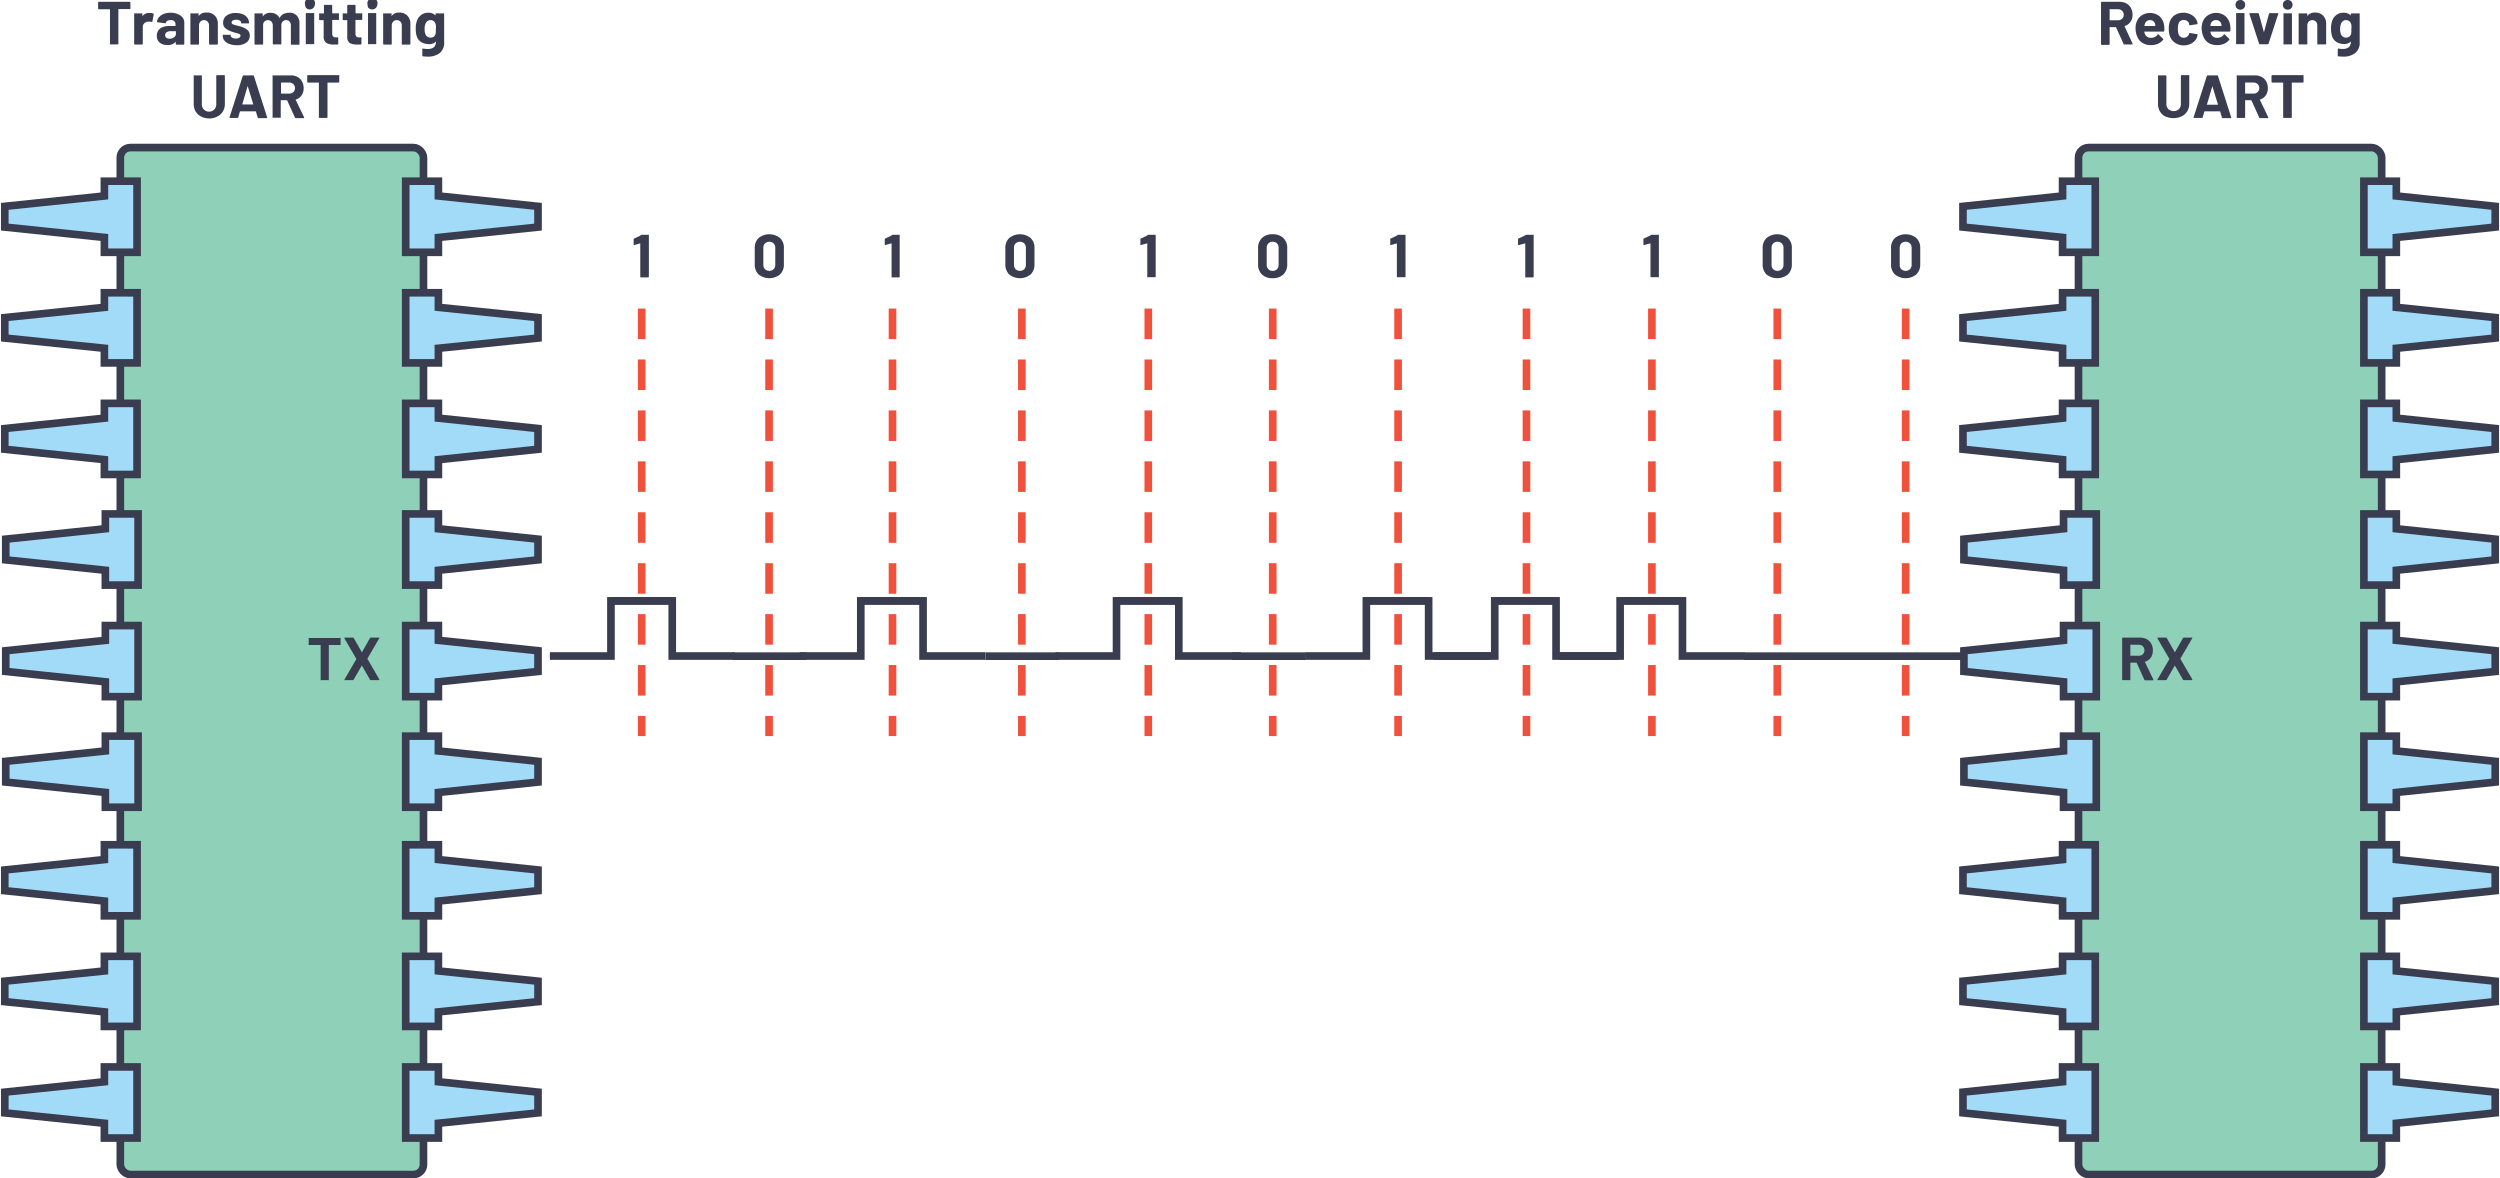 <?xml version="1.0" encoding="UTF-8"?>
<svg xmlns="http://www.w3.org/2000/svg" id="b1f4b0cb-bf1a-4e1c-a860-0fbeb67a552b" data-name="Layer 1" width="6.81in" height="3.21in" viewBox="0 0 490.54 231.4">
  <line x1="125.82" y1="60.59" x2="125.82" y2="144.54" fill="none" stroke="#f0513c" stroke-miterlimit="8" stroke-width="1.5" stroke-dasharray="6 4 0 0"></line>
  <rect x="23.44" y="28.98" width="59.53" height="201.66" rx="1.97" fill="#8fd0b8"></rect>
  <rect x="23.44" y="28.98" width="59.53" height="201.66" rx="1.97" fill="none" stroke="#393d4f" stroke-miterlimit="8" stroke-width="1.5"></rect>
  <polygon points="79.48 100.92 85.9 100.92 85.9 103.83 105.46 105.87 105.46 109.94 85.9 111.98 85.9 114.89 79.48 114.89 79.48 100.92" fill="#a1dbf7" fill-rule="evenodd"></polygon>
  <polygon points="79.48 100.92 85.9 100.92 85.9 103.83 105.46 105.87 105.46 109.94 85.9 111.98 85.9 114.89 79.48 114.89 79.48 100.92" fill="none" stroke="#393d4f" stroke-miterlimit="8" stroke-width="1.5"></polygon>
  <polygon points="79.48 122.84 85.9 122.84 85.9 125.74 105.46 127.78 105.46 131.85 85.9 133.89 85.9 136.8 79.48 136.8 79.48 122.84" fill="#a1dbf7" fill-rule="evenodd"></polygon>
  <polygon points="79.48 122.84 85.9 122.84 85.9 125.74 105.46 127.78 105.46 131.85 85.9 133.89 85.9 136.8 79.48 136.8 79.48 122.84" fill="none" stroke="#393d4f" stroke-miterlimit="8" stroke-width="1.5"></polygon>
  <polygon points="79.48 144.55 85.9 144.55 85.9 147.46 105.46 149.5 105.46 153.57 85.9 155.61 85.9 158.51 79.48 158.51 79.48 144.55" fill="#a1dbf7" fill-rule="evenodd"></polygon>
  <polygon points="79.48 144.55 85.9 144.55 85.9 147.46 105.46 149.5 105.46 153.57 85.9 155.61 85.9 158.51 79.48 158.51 79.48 144.55" fill="none" stroke="#393d4f" stroke-miterlimit="8" stroke-width="1.5"></polygon>
  <path d="M25.37,1.84a.14.14,0,0,1,.05.1V3.12a.14.14,0,0,1-.05.1.12.12,0,0,1-.1,0H23.12a.05.05,0,0,0-.06.06v6.74a.14.14,0,0,1-.14.14h-1.4a.15.15,0,0,1-.11,0,.18.18,0,0,1,0-.1V3.32a.05.05,0,0,0-.06-.06H19.22a.14.14,0,0,1-.14-.14V1.94a.14.14,0,0,1,.14-.14h6.05A.12.12,0,0,1,25.37,1.84Z" transform="translate(0 -1.44)" fill="#393d4f"></path>
  <path d="M29.92,4.12c.06,0,.08.09.07.18l-.25,1.36c0,.1-.07.13-.17.09a1.33,1.33,0,0,0-.42-.06l-.27,0a1.22,1.22,0,0,0-.73.32,1,1,0,0,0-.3.75v3.28a.14.14,0,0,1-.14.14H26.3a.14.14,0,0,1-.14-.14V4.18a.15.15,0,0,1,0-.11.18.18,0,0,1,.1,0h1.41a.18.18,0,0,1,.1,0,.15.15,0,0,1,0,.11v.45a0,0,0,0,0,0,0s0,0,0,0A1.53,1.53,0,0,1,29.23,4,1.18,1.18,0,0,1,29.92,4.12Z" transform="translate(0 -1.44)" fill="#393d4f"></path>
  <path d="M34.72,4.21a2.35,2.35,0,0,1,1,.73A1.73,1.73,0,0,1,36,6v4.07a.14.14,0,0,1-.14.14H34.46a.14.14,0,0,1-.14-.14v-.4a.08.08,0,0,0,0-.05s0,0,0,0a1.92,1.92,0,0,1-1.62.66,2.36,2.36,0,0,1-1.51-.46,1.59,1.59,0,0,1-.58-1.34,1.73,1.73,0,0,1,.65-1.44A2.93,2.93,0,0,1,33,6.55h1.22a.05.05,0,0,0,.06-.06V6.23a.8.8,0,0,0-.24-.62,1,1,0,0,0-.72-.22,1.29,1.29,0,0,0-.62.13.64.64,0,0,0-.32.37q0,.14-.15.12l-1.45-.19c-.1,0-.14-.05-.14-.11a1.64,1.64,0,0,1,.41-.91A2.37,2.37,0,0,1,32,4.16a3.58,3.58,0,0,1,1.3-.22A3.46,3.46,0,0,1,34.72,4.21ZM34,8.76a.85.85,0,0,0,.36-.71V7.62a.05.05,0,0,0-.06-.06H33.4a1.57,1.57,0,0,0-.85.2.67.67,0,0,0-.31.58.62.62,0,0,0,.23.51,1,1,0,0,0,.61.19A1.42,1.42,0,0,0,34,8.76Z" transform="translate(0 -1.44)" fill="#393d4f"></path>
  <path d="M42,4.52a2.15,2.15,0,0,1,.59,1.6v3.94a.14.14,0,0,1-.14.14H41a.14.14,0,0,1-.14-.14V6.47a1.12,1.12,0,0,0-.27-.78,1,1,0,0,0-1.43,0,1.12,1.12,0,0,0-.27.78v3.59a.14.14,0,0,1-.14.14H37.34a.14.14,0,0,1-.14-.14V4.18a.15.15,0,0,1,0-.11.18.18,0,0,1,.1,0h1.41a.18.18,0,0,1,.1,0,.15.15,0,0,1,0,.11V4.6s0,0,0,0,0,0,0,0a1.69,1.69,0,0,1,1.47-.69A2.07,2.07,0,0,1,42,4.52Z" transform="translate(0 -1.44)" fill="#393d4f"></path>
  <path d="M44.82,10.06a2.23,2.23,0,0,1-.93-.64,1.42,1.42,0,0,1-.33-.92V8.38a.15.15,0,0,1,0-.11.18.18,0,0,1,.1,0H45a.18.18,0,0,1,.1,0,.15.15,0,0,1,0,.11h0a.56.56,0,0,0,.29.45,1.42,1.42,0,0,0,.74.18,1.2,1.2,0,0,0,.66-.16.46.46,0,0,0,.25-.4.34.34,0,0,0-.21-.32,3.26,3.26,0,0,0-.71-.23,7.43,7.43,0,0,1-.89-.28A3.59,3.59,0,0,1,44.09,7a1.33,1.33,0,0,1-.46-1.1,1.68,1.68,0,0,1,.69-1.41A2.94,2.94,0,0,1,46.15,4a3.54,3.54,0,0,1,1.35.24,2.16,2.16,0,0,1,.89.69,1.73,1.73,0,0,1,.32,1,.15.15,0,0,1,0,.1.16.16,0,0,1-.11,0H47.28a.14.14,0,0,1-.1,0,.12.12,0,0,1,0-.1.53.53,0,0,0-.27-.44,1.28,1.28,0,0,0-.72-.18,1.39,1.39,0,0,0-.65.14.46.46,0,0,0-.25.4.38.38,0,0,0,.25.36,4.34,4.34,0,0,0,.82.25l.3.08.36.1a3.72,3.72,0,0,1,1.34.65,1.39,1.39,0,0,1,.5,1.15,1.63,1.63,0,0,1-.71,1.39,3.19,3.19,0,0,1-1.89.49A4,4,0,0,1,44.82,10.06Z" transform="translate(0 -1.44)" fill="#393d4f"></path>
  <path d="M58.09,4.5a2.23,2.23,0,0,1,.53,1.58v4a.14.14,0,0,1-.14.14H57.07a.14.14,0,0,1-.14-.14V6.46a1.18,1.18,0,0,0-.25-.78A.84.84,0,0,0,56,5.39a.86.86,0,0,0-.68.29,1,1,0,0,0-.26.76v3.62a.14.14,0,0,1-.05.1.12.12,0,0,1-.1,0H53.52a.14.14,0,0,1-.14-.14V6.46a1.12,1.12,0,0,0-.27-.78,1,1,0,0,0-1.32-.06.91.91,0,0,0-.31.63v3.81a.14.14,0,0,1-.14.14H49.93a.14.14,0,0,1-.14-.14V4.18a.15.15,0,0,1,0-.11.18.18,0,0,1,.1,0h1.41a.18.18,0,0,1,.1,0,.15.15,0,0,1,0,.11v.46a.06.06,0,0,0,0,.05,0,0,0,0,0,0,0,1.71,1.71,0,0,1,1.53-.73,2.09,2.09,0,0,1,1.05.25,1.71,1.71,0,0,1,.69.72s0,0,.08,0a1.73,1.73,0,0,1,.71-.73,2.13,2.13,0,0,1,1-.24A1.88,1.88,0,0,1,58.09,4.5Z" transform="translate(0 -1.44)" fill="#393d4f"></path>
  <path d="M60,3.07a.93.93,0,0,1-.27-.68,1,1,0,1,1,1.9,0A1,1,0,0,1,60,3.07Zm-.14,7.09a.13.13,0,0,1,0-.1V4.16A.14.14,0,0,1,60,4h1.4a.15.15,0,0,1,.11,0,.18.18,0,0,1,0,.1v5.9a.18.18,0,0,1,0,.1.15.15,0,0,1-.11,0H60A.13.13,0,0,1,59.9,10.16Z" transform="translate(0 -1.44)" fill="#393d4f"></path>
  <path d="M66.37,5.35a.21.21,0,0,1-.11,0H65.11a.05.05,0,0,0-.06.06V8a.94.94,0,0,0,.16.59.66.66,0,0,0,.53.19h.39a.15.15,0,0,1,.1,0,.16.16,0,0,1,0,.11v1.14a.15.15,0,0,1-.15.15l-.72,0a2.72,2.72,0,0,1-1.49-.33,1.45,1.45,0,0,1-.5-1.25V5.45a.05.05,0,0,0-.06-.06h-.68a.14.14,0,0,1-.15-.15V4.18a.21.21,0,0,1,0-.11.21.21,0,0,1,.11,0h.68A.05.05,0,0,0,63.42,4V2.54a.14.14,0,0,1,.14-.14h1.35a.14.14,0,0,1,.14.14V4a.05.05,0,0,0,.06.06h1.15a.21.21,0,0,1,.11,0,.21.21,0,0,1,0,.11V5.24A.21.21,0,0,1,66.37,5.35Z" transform="translate(0 -1.44)" fill="#393d4f"></path>
  <path d="M70.93,5.35a.21.21,0,0,1-.11,0H69.67a.05.05,0,0,0-.06.06V8a.94.94,0,0,0,.16.59.66.66,0,0,0,.53.19h.39a.15.15,0,0,1,.1,0,.16.16,0,0,1,0,.11v1.14a.15.15,0,0,1-.15.15l-.72,0a2.72,2.72,0,0,1-1.49-.33A1.45,1.45,0,0,1,68,8.66V5.45a.05.05,0,0,0-.06-.06h-.68a.14.14,0,0,1-.15-.15V4.18a.21.21,0,0,1,0-.11.21.21,0,0,1,.11,0h.68A.05.05,0,0,0,68,4V2.54a.14.14,0,0,1,.14-.14h1.35a.14.14,0,0,1,.14.14V4a.05.05,0,0,0,.06.06h1.15a.21.21,0,0,1,.11,0,.21.21,0,0,1,0,.11V5.24A.21.21,0,0,1,70.93,5.35Z" transform="translate(0 -1.44)" fill="#393d4f"></path>
  <path d="M72.22,3.07A.93.93,0,0,1,72,2.39a1,1,0,1,1,1.9,0,1,1,0,0,1-1.63.68Zm-.14,7.09a.13.13,0,0,1,0-.1V4.16A.14.14,0,0,1,72.18,4h1.4a.15.15,0,0,1,.11,0,.18.18,0,0,1,0,.1v5.9a.18.18,0,0,1,0,.1.15.15,0,0,1-.11,0h-1.4A.13.13,0,0,1,72.08,10.16Z" transform="translate(0 -1.44)" fill="#393d4f"></path>
  <path d="M79.81,4.52a2.19,2.19,0,0,1,.59,1.6v3.94a.14.14,0,0,1-.14.14H78.85a.14.14,0,0,1-.14-.14V6.47a1.12,1.12,0,0,0-.27-.78,1,1,0,0,0-1.43,0,1.12,1.12,0,0,0-.27.78v3.59a.14.14,0,0,1-.14.14H75.19a.14.14,0,0,1-.14-.14V4.18a.15.15,0,0,1,0-.11.18.18,0,0,1,.1,0H76.6a.18.18,0,0,1,.1,0,.15.15,0,0,1,0,.11V4.6s0,0,0,0,0,0,0,0a1.69,1.69,0,0,1,1.46-.69A2.1,2.1,0,0,1,79.81,4.52Z" transform="translate(0 -1.44)" fill="#393d4f"></path>
  <path d="M85.42,4.07a.18.18,0,0,1,.1,0h1.41a.18.18,0,0,1,.1,0,.15.15,0,0,1,0,.11V9.65a2.61,2.61,0,0,1-.9,2.24,3.84,3.84,0,0,1-2.34.67,8,8,0,0,1-.93-.06c-.08,0-.12-.06-.12-.15l0-1.24c0-.1.06-.15.17-.13a4.62,4.62,0,0,0,.79.07A1.87,1.87,0,0,0,85,10.72a1.34,1.34,0,0,0,.41-1.08.06.06,0,0,0,0-.05l0,0A1.73,1.73,0,0,1,84,10.1a2.86,2.86,0,0,1-1.44-.37,2.17,2.17,0,0,1-.93-1.22,4.75,4.75,0,0,1-.18-1.43,4.33,4.33,0,0,1,.22-1.52,2.42,2.42,0,0,1,.85-1.18,2.24,2.24,0,0,1,1.39-.44,1.8,1.8,0,0,1,1.42.55l0,0a.06.06,0,0,0,0,0V4.18A.15.15,0,0,1,85.42,4.07Zm0,3c0-.25,0-.44,0-.58a2.34,2.34,0,0,0-.09-.38,1,1,0,0,0-.36-.52.92.92,0,0,0-.62-.2.9.9,0,0,0-.61.2,1.12,1.12,0,0,0-.38.52,2.36,2.36,0,0,0-.16,1,2.25,2.25,0,0,0,.14,1,1,1,0,0,0,.38.52,1.06,1.06,0,0,0,.64.2,1,1,0,0,0,.64-.2,1,1,0,0,0,.34-.51A3.68,3.68,0,0,0,85.38,7.07Z" transform="translate(0 -1.44)" fill="#393d4f"></path>
  <path d="M39.34,24.34a2.65,2.65,0,0,1-1.1-1,2.87,2.87,0,0,1-.39-1.5V16.34a.14.14,0,0,1,0-.1.12.12,0,0,1,.1,0h1.4a.12.12,0,0,1,.1,0,.14.14,0,0,1,0,.1v5.49a1.42,1.42,0,1,0,2.83,0V16.34a.14.14,0,0,1,.14-.14h1.41a.14.14,0,0,1,.14.14v5.48a2.87,2.87,0,0,1-.39,1.5,2.62,2.62,0,0,1-1.09,1A3.53,3.53,0,0,1,41,24.7,3.48,3.48,0,0,1,39.34,24.34Z" transform="translate(0 -1.44)" fill="#393d4f"></path>
  <path d="M50.41,24.48l-.36-1.18a.07.07,0,0,0-.06,0H47a.07.07,0,0,0-.06,0l-.34,1.18a.16.16,0,0,1-.16.12H45a.12.12,0,0,1-.11,0s0-.07,0-.13l2.59-8.11a.14.14,0,0,1,.15-.12h1.89a.14.14,0,0,1,.15.12l2.6,8.11s0,0,0,.06,0,.11-.13.11H50.56A.14.14,0,0,1,50.41,24.48Zm-3-2.53h2.12s.06,0,0-.07l-1.08-3.57s0,0,0,0,0,0,0,0l-1.05,3.57S47.41,22,47.45,22Z" transform="translate(0 -1.44)" fill="#393d4f"></path>
  <path d="M57.71,24.49l-1.5-3.32a.08.08,0,0,0-.07-.05H55a.05.05,0,0,0-.06.06v3.28a.14.14,0,0,1,0,.1.12.12,0,0,1-.1,0h-1.4a.12.12,0,0,1-.1,0,.14.14,0,0,1,0-.1V16.34a.14.14,0,0,1,0-.1.12.12,0,0,1,.1,0h3.43a2.8,2.8,0,0,1,1.35.31,2.2,2.2,0,0,1,.9.89,2.73,2.73,0,0,1,.32,1.33,2.39,2.39,0,0,1-.41,1.4,2.14,2.14,0,0,1-1.14.82.07.07,0,0,0,0,.09l1.64,3.39a.41.41,0,0,1,0,.07c0,.07,0,.1-.13.1H57.88A.18.18,0,0,1,57.71,24.49ZM55,17.71v2.05a.05.05,0,0,0,.06.06H56.6a1.15,1.15,0,0,0,.82-.3,1.11,1.11,0,0,0,0-1.56,1.12,1.12,0,0,0-.82-.31H55A.05.05,0,0,0,55,17.71Z" transform="translate(0 -1.44)" fill="#393d4f"></path>
  <path d="M66.43,16.24a.13.13,0,0,1,0,.1v1.18a.14.14,0,0,1-.14.14H64.18a.05.05,0,0,0-.06.06v6.74a.14.14,0,0,1-.14.14H62.57a.14.14,0,0,1-.14-.14V17.72a.05.05,0,0,0-.06-.06H60.28a.14.14,0,0,1-.14-.14V16.34a.14.14,0,0,1,.14-.14h6A.13.13,0,0,1,66.43,16.24Z" transform="translate(0 -1.44)" fill="#393d4f"></path>
  <polygon points="26.93 100.92 20.5 100.92 20.5 103.83 0.94 105.87 0.94 109.94 20.5 111.98 20.5 114.89 26.93 114.89 26.93 100.92" fill="#a1dbf7" fill-rule="evenodd"></polygon>
  <polygon points="26.93 100.92 20.5 100.92 20.5 103.83 0.94 105.87 0.94 109.94 20.5 111.98 20.5 114.89 26.93 114.89 26.93 100.92" fill="none" stroke="#393d4f" stroke-miterlimit="8" stroke-width="1.5"></polygon>
  <polygon points="26.93 122.84 20.5 122.84 20.5 125.74 0.94 127.78 0.94 131.85 20.5 133.89 20.5 136.8 26.93 136.8 26.93 122.84" fill="#a1dbf7" fill-rule="evenodd"></polygon>
  <polygon points="26.93 122.84 20.5 122.84 20.5 125.74 0.94 127.78 0.94 131.85 20.5 133.89 20.5 136.8 26.93 136.8 26.93 122.84" fill="none" stroke="#393d4f" stroke-miterlimit="8" stroke-width="1.5"></polygon>
  <polygon points="26.93 144.55 20.5 144.55 20.5 147.46 0.94 149.5 0.94 153.57 20.5 155.61 20.5 158.51 26.93 158.51 26.93 144.55" fill="#a1dbf7" fill-rule="evenodd"></polygon>
  <polygon points="26.93 144.55 20.5 144.55 20.5 147.46 0.94 149.5 0.94 153.57 20.5 155.61 20.5 158.51 26.93 158.51 26.93 144.55" fill="none" stroke="#393d4f" stroke-miterlimit="8" stroke-width="1.5"></polygon>
  <polygon points="79.48 35.58 85.9 35.58 85.9 38.48 105.46 40.52 105.46 44.59 85.9 46.63 85.9 49.54 79.48 49.54 79.48 35.58" fill="#a1dbf7" fill-rule="evenodd"></polygon>
  <polygon points="79.48 35.58 85.9 35.58 85.9 38.48 105.46 40.52 105.46 44.59 85.9 46.63 85.9 49.54 79.48 49.54 79.48 35.58" fill="none" stroke="#393d4f" stroke-miterlimit="8" stroke-width="1.5"></polygon>
  <polygon points="79.48 57.49 85.9 57.49 85.9 60.35 105.46 62.36 105.46 66.38 85.9 68.39 85.9 71.26 79.48 71.26 79.48 57.49" fill="#a1dbf7" fill-rule="evenodd"></polygon>
  <polygon points="79.48 57.49 85.9 57.49 85.9 60.35 105.46 62.36 105.46 66.38 85.9 68.39 85.9 71.26 79.48 71.26 79.48 57.49" fill="none" stroke="#393d4f" stroke-miterlimit="8" stroke-width="1.5"></polygon>
  <polygon points="79.48 79.21 85.9 79.21 85.9 82.11 105.46 84.15 105.46 88.22 85.9 90.26 85.9 93.17 79.48 93.17 79.48 79.21" fill="#a1dbf7" fill-rule="evenodd"></polygon>
  <polygon points="79.48 79.21 85.9 79.21 85.9 82.11 105.46 84.15 105.46 88.22 85.9 90.26 85.9 93.17 79.48 93.17 79.48 79.21" fill="none" stroke="#393d4f" stroke-miterlimit="8" stroke-width="1.5"></polygon>
  <polygon points="79.48 165.88 85.9 165.88 85.9 168.79 105.46 170.83 105.46 174.9 85.9 176.94 85.9 179.84 79.48 179.84 79.48 165.88" fill="#a1dbf7" fill-rule="evenodd"></polygon>
  <polygon points="79.48 165.88 85.9 165.88 85.9 168.79 105.46 170.83 105.46 174.9 85.9 176.94 85.9 179.84 79.48 179.84 79.48 165.88" fill="none" stroke="#393d4f" stroke-miterlimit="8" stroke-width="1.5"></polygon>
  <polygon points="79.48 187.79 85.9 187.79 85.9 190.66 105.46 192.67 105.46 196.69 85.9 198.7 85.9 201.56 79.48 201.56 79.48 187.79" fill="#a1dbf7" fill-rule="evenodd"></polygon>
  <polygon points="79.48 187.79 85.9 187.79 85.9 190.66 105.46 192.67 105.46 196.69 85.9 198.7 85.9 201.56 79.48 201.56 79.48 187.79" fill="none" stroke="#393d4f" stroke-miterlimit="8" stroke-width="1.5"></polygon>
  <polygon points="79.48 209.51 85.9 209.51 85.9 212.42 105.46 214.46 105.46 218.53 85.9 220.57 85.9 223.47 79.48 223.47 79.48 209.51" fill="#a1dbf7" fill-rule="evenodd"></polygon>
  <polygon points="79.48 209.51 85.9 209.51 85.9 212.42 105.46 214.46 105.46 218.53 85.9 220.57 85.9 223.47 79.48 223.47 79.48 209.51" fill="none" stroke="#393d4f" stroke-miterlimit="8" stroke-width="1.5"></polygon>
  <polygon points="26.73 35.58 20.31 35.58 20.31 38.48 0.75 40.52 0.75 44.59 20.31 46.63 20.31 49.54 26.73 49.54 26.73 35.58" fill="#a1dbf7" fill-rule="evenodd"></polygon>
  <polygon points="26.73 35.58 20.31 35.58 20.31 38.48 0.75 40.52 0.75 44.59 20.31 46.63 20.31 49.54 26.73 49.54 26.73 35.58" fill="none" stroke="#393d4f" stroke-miterlimit="8" stroke-width="1.5"></polygon>
  <polygon points="26.73 57.49 20.31 57.49 20.31 60.35 0.75 62.36 0.75 66.38 20.31 68.39 20.31 71.26 26.73 71.26 26.73 57.49" fill="#a1dbf7" fill-rule="evenodd"></polygon>
  <polygon points="26.73 57.49 20.31 57.49 20.31 60.35 0.75 62.36 0.75 66.38 20.31 68.39 20.31 71.26 26.73 71.26 26.73 57.49" fill="none" stroke="#393d4f" stroke-miterlimit="8" stroke-width="1.5"></polygon>
  <polygon points="26.73 79.21 20.31 79.21 20.31 82.11 0.75 84.15 0.75 88.22 20.31 90.26 20.31 93.17 26.73 93.17 26.73 79.21" fill="#a1dbf7" fill-rule="evenodd"></polygon>
  <polygon points="26.73 79.21 20.31 79.21 20.31 82.11 0.75 84.15 0.75 88.22 20.31 90.26 20.31 93.17 26.73 93.17 26.73 79.21" fill="none" stroke="#393d4f" stroke-miterlimit="8" stroke-width="1.5"></polygon>
  <polygon points="26.73 165.88 20.31 165.88 20.31 168.79 0.75 170.83 0.75 174.9 20.31 176.94 20.31 179.84 26.73 179.84 26.73 165.88" fill="#a1dbf7" fill-rule="evenodd"></polygon>
  <polygon points="26.73 165.88 20.31 165.88 20.31 168.79 0.75 170.83 0.75 174.9 20.31 176.94 20.31 179.84 26.73 179.84 26.73 165.88" fill="none" stroke="#393d4f" stroke-miterlimit="8" stroke-width="1.5"></polygon>
  <polygon points="26.73 187.79 20.31 187.79 20.31 190.66 0.75 192.67 0.75 196.69 20.31 198.7 20.31 201.56 26.73 201.56 26.73 187.79" fill="#a1dbf7" fill-rule="evenodd"></polygon>
  <polygon points="26.73 187.79 20.31 187.79 20.31 190.66 0.75 192.67 0.75 196.69 20.31 198.7 20.31 201.56 26.73 201.56 26.73 187.79" fill="none" stroke="#393d4f" stroke-miterlimit="8" stroke-width="1.5"></polygon>
  <polygon points="26.73 209.51 20.31 209.51 20.31 212.42 0.75 214.46 0.75 218.53 20.31 220.57 20.31 223.47 26.73 223.47 26.73 209.51" fill="#a1dbf7" fill-rule="evenodd"></polygon>
  <polygon points="26.73 209.51 20.31 209.51 20.31 212.42 0.75 214.46 0.75 218.53 20.31 220.57 20.31 223.47 26.73 223.47 26.73 209.51" fill="none" stroke="#393d4f" stroke-miterlimit="8" stroke-width="1.5"></polygon>
  <path d="M66.69,126.68a.18.18,0,0,1,0,.1V128a.18.18,0,0,1,0,.1.15.15,0,0,1-.11,0H64.44a.05.05,0,0,0-.06.06v6.73a.16.16,0,0,1,0,.11.15.15,0,0,1-.1,0h-1.4a.15.15,0,0,1-.1,0,.16.16,0,0,1,0-.11v-6.73a.05.05,0,0,0-.06-.06H60.54a.15.15,0,0,1-.11,0,.18.18,0,0,1,0-.1v-1.18a.18.18,0,0,1,0-.1.15.15,0,0,1,.11,0h6A.15.15,0,0,1,66.69,126.68Z" transform="translate(0 -1.44)" fill="#393d4f"></path>
  <path d="M67.45,135s0-.07,0-.12l2.33-4a.08.08,0,0,0,0-.07l-2.33-4,0-.08c0-.06,0-.09.13-.09h1.52a.2.2,0,0,1,.18.09l1.56,2.75c0,.05,0,.05.07,0l1.56-2.75a.2.2,0,0,1,.18-.09h1.52a.13.13,0,0,1,.12,0s0,.07,0,.12l-2.32,4a.08.08,0,0,0,0,.07l2.32,4,0,.07c0,.07-.05.1-.13.1H72.64a.19.19,0,0,1-.18-.1l-1.56-2.73c0-.05,0-.05-.07,0l-1.57,2.73a.19.19,0,0,1-.18.1H67.57A.14.14,0,0,1,67.45,135Z" transform="translate(0 -1.44)" fill="#393d4f"></path>
  <rect x="407.96" y="28.98" width="59.53" height="201.66" rx="1.97" fill="#8fd0b8"></rect>
  <rect x="407.96" y="28.98" width="59.53" height="201.66" rx="1.97" fill="none" stroke="#393d4f" stroke-miterlimit="8" stroke-width="1.5"></rect>
  <polygon points="464 100.92 470.37 100.92 470.37 103.83 489.79 105.87 489.79 109.94 470.37 111.98 470.37 114.89 464 114.89 464 100.92" fill="#a1dbf7" fill-rule="evenodd"></polygon>
  <polygon points="464 100.92 470.37 100.92 470.37 103.83 489.79 105.87 489.79 109.94 470.37 111.98 470.37 114.89 464 114.89 464 100.92" fill="none" stroke="#393d4f" stroke-miterlimit="8" stroke-width="1.5"></polygon>
  <polygon points="464 122.84 470.37 122.84 470.37 125.74 489.79 127.78 489.79 131.85 470.37 133.89 470.37 136.8 464 136.8 464 122.84" fill="#a1dbf7" fill-rule="evenodd"></polygon>
  <polygon points="464 122.84 470.37 122.84 470.37 125.74 489.79 127.78 489.79 131.85 470.37 133.89 470.37 136.8 464 136.8 464 122.84" fill="none" stroke="#393d4f" stroke-miterlimit="8" stroke-width="1.5"></polygon>
  <polygon points="464 144.55 470.37 144.55 470.37 147.46 489.79 149.5 489.79 153.57 470.37 155.61 470.37 158.51 464 158.51 464 144.55" fill="#a1dbf7" fill-rule="evenodd"></polygon>
  <polygon points="464 144.55 470.37 144.55 470.37 147.46 489.79 149.5 489.79 153.57 470.37 155.61 470.37 158.51 464 158.51 464 144.55" fill="none" stroke="#393d4f" stroke-miterlimit="8" stroke-width="1.5"></polygon>
  <path d="M416.82,10.09l-1.5-3.32a.09.09,0,0,0-.08,0h-1.11a.05.05,0,0,0-.06.06v3.28a.14.14,0,0,1-.14.14h-1.41a.14.14,0,0,1-.14-.14V1.94a.14.14,0,0,1,.14-.14H416a2.77,2.77,0,0,1,1.35.31,2.2,2.2,0,0,1,.9.89,2.73,2.73,0,0,1,.32,1.33,2.32,2.32,0,0,1-.41,1.4,2.14,2.14,0,0,1-1.14.82.06.06,0,0,0,0,.09L418.57,10l0,.07c0,.07,0,.1-.13.1H417A.18.18,0,0,1,416.82,10.09Zm-2.75-6.78V5.36a.05.05,0,0,0,.06.06h1.57a1.13,1.13,0,0,0,.82-.3,1,1,0,0,0,.32-.78,1,1,0,0,0-.32-.78,1.1,1.1,0,0,0-.82-.31h-1.57A.05.05,0,0,0,414.07,3.31Z" transform="translate(0 -1.44)" fill="#393d4f"></path>
  <path d="M424.8,7.5a.14.14,0,0,1-.16.14h-3.71c-.05,0-.06,0-.05.06a2.18,2.18,0,0,0,.14.48,1.25,1.25,0,0,0,1.27.68,1.46,1.46,0,0,0,1.21-.63.13.13,0,0,1,.11-.07.15.15,0,0,1,.08.05l.87.85a.17.17,0,0,1,.06.11.28.28,0,0,1-.05.09,2.71,2.71,0,0,1-1,.77,3.42,3.42,0,0,1-1.37.27,3.15,3.15,0,0,1-1.75-.47,2.63,2.63,0,0,1-1-1.31A4.06,4.06,0,0,1,419.16,7a3.51,3.51,0,0,1,.18-1.17,2.6,2.6,0,0,1,1-1.35,3,3,0,0,1,3.57.19,3.08,3.08,0,0,1,.88,1.86A5.44,5.44,0,0,1,424.8,7.5ZM421,6.1a2.38,2.38,0,0,0-.09.38.05.05,0,0,0,.06.06H423c.05,0,.06,0,.05-.06L423,6.14A1,1,0,0,0,422,5.39,1,1,0,0,0,421,6.1Z" transform="translate(0 -1.44)" fill="#393d4f"></path>
  <path d="M426.89,9.82a2.61,2.61,0,0,1-1-1.32,4.35,4.35,0,0,1-.2-1.42,4.12,4.12,0,0,1,.2-1.39,2.47,2.47,0,0,1,1-1.29,2.94,2.94,0,0,1,1.66-.46,3,3,0,0,1,1.69.48,2.32,2.32,0,0,1,1,1.21,1.56,1.56,0,0,1,.09.43v0a.13.13,0,0,1-.12.14l-1.38.2h0a.16.16,0,0,1-.15-.12l0-.19a1,1,0,0,0-.37-.52,1.22,1.22,0,0,0-.69-.2,1.08,1.08,0,0,0-.65.19,1,1,0,0,0-.37.53,2.9,2.9,0,0,0-.13,1,3.25,3.25,0,0,0,.12,1,1.06,1.06,0,0,0,.38.56,1,1,0,0,0,.65.2,1.14,1.14,0,0,0,.66-.19,1.16,1.16,0,0,0,.39-.55s0,0,0-.07,0,0,0,0,.06-.13.17-.12l1.38.22a.12.12,0,0,1,.12.13,2.56,2.56,0,0,1-.07.36,2.24,2.24,0,0,1-1,1.26,3.13,3.13,0,0,1-1.68.46A2.87,2.87,0,0,1,426.89,9.82Z" transform="translate(0 -1.44)" fill="#393d4f"></path>
  <path d="M437.78,7.5a.14.14,0,0,1-.16.14h-3.7c-.05,0-.07,0-.05.06a2.14,2.14,0,0,0,.13.48,1.26,1.26,0,0,0,1.27.68,1.46,1.46,0,0,0,1.22-.63c0-.05.06-.07.1-.07a.14.14,0,0,1,.09.05l.86.85a.17.17,0,0,1,.06.11.28.28,0,0,1-.05.09,2.56,2.56,0,0,1-1,.77,3.38,3.38,0,0,1-1.37.27,3.14,3.14,0,0,1-1.74-.47,2.59,2.59,0,0,1-1-1.31A4.26,4.26,0,0,1,432.14,7a3.51,3.51,0,0,1,.18-1.17,2.61,2.61,0,0,1,1-1.35,2.94,2.94,0,0,1,3.56.19,3,3,0,0,1,.88,1.86A4.71,4.71,0,0,1,437.78,7.5Zm-3.84-1.4a2.49,2.49,0,0,0-.08.38.05.05,0,0,0,.06.06H436c.05,0,.07,0,.05-.06L436,6.14a1,1,0,0,0-.38-.55,1,1,0,0,0-.66-.2A1,1,0,0,0,433.94,6.1Z" transform="translate(0 -1.44)" fill="#393d4f"></path>
  <path d="M439.06,3.07a.93.93,0,0,1-.27-.68,1,1,0,0,1,.26-.69,1,1,0,0,1,.69-.26.94.94,0,0,1,.68.26.93.93,0,0,1,.27.69.94.94,0,0,1-.28.68.89.89,0,0,1-.67.27A.91.91,0,0,1,439.06,3.07Zm-.15,7.09a.18.18,0,0,1,0-.1V4.16a.18.18,0,0,1,0-.1A.15.15,0,0,1,439,4h1.4a.13.13,0,0,1,.1,0,.14.14,0,0,1,.05.1v5.9a.14.14,0,0,1-.05.1.13.13,0,0,1-.1,0H439A.15.15,0,0,1,438.91,10.16Z" transform="translate(0 -1.44)" fill="#393d4f"></path>
  <path d="M443.44,10.08l-1.92-5.89s0,0,0-.06.05-.11.13-.11h1.55a.16.16,0,0,1,.17.12l1,3.64s0,0,0,0,0,0,0,0l1-3.64a.16.16,0,0,1,.17-.12l1.55,0a.12.12,0,0,1,.1,0s0,.07,0,.12l-1.91,5.87a.16.16,0,0,1-.16.12H443.6A.16.16,0,0,1,443.44,10.08Z" transform="translate(0 -1.44)" fill="#393d4f"></path>
  <path d="M448.36,3.07a.93.93,0,0,1-.27-.68,1,1,0,0,1,.26-.69,1,1,0,0,1,.69-.26.94.94,0,0,1,.68.26.93.93,0,0,1,.27.69.94.94,0,0,1-.28.68.89.89,0,0,1-.67.27A.91.91,0,0,1,448.36,3.07Zm-.15,7.09a.18.18,0,0,1,0-.1V4.16a.18.18,0,0,1,0-.1.15.15,0,0,1,.11,0h1.4a.13.13,0,0,1,.1,0,.14.14,0,0,1,.05.1v5.9a.14.14,0,0,1-.05.1.13.13,0,0,1-.1,0h-1.4A.15.15,0,0,1,448.21,10.16Z" transform="translate(0 -1.44)" fill="#393d4f"></path>
  <path d="M456,4.52a2.19,2.19,0,0,1,.59,1.6v3.94a.14.14,0,0,1-.05.1.12.12,0,0,1-.1,0H455a.12.12,0,0,1-.1,0,.14.14,0,0,1-.05-.1V6.47a1.12,1.12,0,0,0-.27-.78,1,1,0,0,0-1.42,0,1.12,1.12,0,0,0-.27.78v3.59a.14.14,0,0,1-.05.1.12.12,0,0,1-.1,0h-1.4a.12.12,0,0,1-.1,0,.14.14,0,0,1-.05-.1V4.18a.16.16,0,0,1,.05-.11.15.15,0,0,1,.1,0h1.4a.15.15,0,0,1,.1,0,.16.16,0,0,1,.05.11V4.6s0,0,0,0,0,0,0,0a1.66,1.66,0,0,1,1.46-.69A2.1,2.1,0,0,1,456,4.52Z" transform="translate(0 -1.44)" fill="#393d4f"></path>
  <path d="M461.56,4.07a.18.18,0,0,1,.1,0h1.41a.21.21,0,0,1,.1,0,.15.15,0,0,1,0,.11V9.65a2.59,2.59,0,0,1-.91,2.24,3.79,3.79,0,0,1-2.33.67,8.32,8.32,0,0,1-.94-.06c-.08,0-.12-.06-.12-.15l0-1.24c0-.1.06-.15.17-.13a4.62,4.62,0,0,0,.79.07,1.84,1.84,0,0,0,1.18-.33,1.32,1.32,0,0,0,.42-1.08,0,0,0,0,0,0-.05l0,0a1.74,1.74,0,0,1-1.34.49,2.82,2.82,0,0,1-1.43-.37,2.09,2.09,0,0,1-.93-1.22,4.75,4.75,0,0,1-.18-1.43,4.33,4.33,0,0,1,.22-1.52,2.36,2.36,0,0,1,.85-1.18A2.24,2.24,0,0,1,460,3.94a1.81,1.81,0,0,1,1.42.55l0,0a0,0,0,0,0,0,0V4.18A.15.15,0,0,1,461.56,4.07Zm0,3a4.3,4.3,0,0,0,0-.58,1.61,1.61,0,0,0-.08-.38,1,1,0,0,0-.36-.52,1,1,0,0,0-.63-.2.92.92,0,0,0-.61.2,1.1,1.1,0,0,0-.37.52,2.34,2.34,0,0,0-.17,1,2.21,2.21,0,0,0,.15,1,1,1,0,0,0,.37.52,1.09,1.09,0,0,0,.65.2,1,1,0,0,0,.63-.2,1,1,0,0,0,.35-.51A3.68,3.68,0,0,0,461.52,7.07Z" transform="translate(0 -1.44)" fill="#393d4f"></path>
  <path d="M425.05,24.34a2.68,2.68,0,0,1-1.09-1,2.87,2.87,0,0,1-.39-1.5V16.34a.18.18,0,0,1,0-.1.15.15,0,0,1,.11,0h1.4a.14.14,0,0,1,.14.14v5.49a1.38,1.38,0,0,0,.39,1,1.56,1.56,0,0,0,2.06,0,1.38,1.38,0,0,0,.39-1V16.34a.14.14,0,0,1,.14-.14h1.4a.15.15,0,0,1,.11,0,.18.18,0,0,1,0,.1v5.48a2.87,2.87,0,0,1-.39,1.5,2.68,2.68,0,0,1-1.09,1,3.87,3.87,0,0,1-3.26,0Z" transform="translate(0 -1.44)" fill="#393d4f"></path>
  <path d="M436.12,24.48l-.36-1.18a.05.05,0,0,0-.06,0h-2.95a.07.07,0,0,0-.06,0l-.35,1.18a.14.14,0,0,1-.15.12h-1.53a.12.12,0,0,1-.1,0s0-.07,0-.13l2.6-8.11a.14.14,0,0,1,.15-.12h1.89a.14.14,0,0,1,.15.12l2.59,8.11a.14.14,0,0,1,0,.06c0,.07-.05.11-.14.11h-1.52A.16.16,0,0,1,436.12,24.48ZM433.17,22h2.11c.05,0,.07,0,.05-.07l-1.08-3.57s0,0,0,0,0,0,0,0l-1.06,3.57S433.13,22,433.17,22Z" transform="translate(0 -1.44)" fill="#393d4f"></path>
  <path d="M443.43,24.49l-1.5-3.32a.08.08,0,0,0-.07-.05h-1.12a.05.05,0,0,0-.06.06v3.28a.14.14,0,0,1-.14.14h-1.4a.15.15,0,0,1-.11,0,.18.18,0,0,1,0-.1V16.34a.18.18,0,0,1,0-.1.15.15,0,0,1,.11,0h3.43a2.8,2.8,0,0,1,1.35.31,2.2,2.2,0,0,1,.9.89,2.73,2.73,0,0,1,.32,1.33,2.39,2.39,0,0,1-.41,1.4,2.14,2.14,0,0,1-1.14.82.07.07,0,0,0,0,.09l1.63,3.39a.17.17,0,0,1,0,.07c0,.07,0,.1-.13.1H443.6A.18.18,0,0,1,443.43,24.49Zm-2.75-6.78v2.05a.05.05,0,0,0,.06.06h1.58a1.15,1.15,0,0,0,.82-.3,1.11,1.11,0,0,0,0-1.56,1.12,1.12,0,0,0-.82-.31h-1.58A.05.05,0,0,0,440.68,17.71Z" transform="translate(0 -1.44)" fill="#393d4f"></path>
  <path d="M452.15,16.24a.13.13,0,0,1,0,.1v1.18a.14.14,0,0,1-.14.14H449.9a.05.05,0,0,0-.06.06v6.74a.14.14,0,0,1-.14.14h-1.41a.14.14,0,0,1-.14-.14V17.72a.05.05,0,0,0-.06-.06H446a.14.14,0,0,1-.14-.14V16.34a.14.14,0,0,1,.14-.14h6.05A.13.13,0,0,1,452.15,16.24Z" transform="translate(0 -1.44)" fill="#393d4f"></path>
  <polygon points="411.45 100.92 405.02 100.92 405.02 103.83 385.46 105.87 385.46 109.94 405.02 111.98 405.02 114.89 411.45 114.89 411.45 100.92" fill="#a1dbf7" fill-rule="evenodd"></polygon>
  <polygon points="411.45 100.92 405.02 100.92 405.02 103.83 385.46 105.87 385.46 109.94 405.02 111.98 405.02 114.89 411.45 114.89 411.45 100.92" fill="none" stroke="#393d4f" stroke-miterlimit="8" stroke-width="1.5"></polygon>
  <polygon points="411.45 122.84 405.02 122.84 405.02 125.74 385.46 127.78 385.46 131.85 405.02 133.89 405.02 136.8 411.45 136.8 411.45 122.84" fill="#a1dbf7" fill-rule="evenodd"></polygon>
  <polygon points="411.45 122.84 405.02 122.84 405.02 125.74 385.46 127.78 385.46 131.85 405.02 133.89 405.02 136.8 411.45 136.8 411.45 122.84" fill="none" stroke="#393d4f" stroke-miterlimit="8" stroke-width="1.5"></polygon>
  <polygon points="411.45 144.55 405.02 144.55 405.02 147.46 385.46 149.5 385.46 153.57 405.02 155.61 405.02 158.51 411.45 158.51 411.45 144.55" fill="#a1dbf7" fill-rule="evenodd"></polygon>
  <polygon points="411.45 144.55 405.02 144.55 405.02 147.46 385.46 149.5 385.46 153.57 405.02 155.61 405.02 158.51 411.45 158.51 411.45 144.55" fill="none" stroke="#393d4f" stroke-miterlimit="8" stroke-width="1.5"></polygon>
  <polygon points="464 35.58 470.37 35.58 470.37 38.48 489.79 40.52 489.79 44.59 470.37 46.63 470.37 49.54 464 49.54 464 35.58" fill="#a1dbf7" fill-rule="evenodd"></polygon>
  <polygon points="464 35.58 470.37 35.58 470.37 38.48 489.79 40.52 489.79 44.59 470.37 46.63 470.37 49.54 464 49.54 464 35.58" fill="none" stroke="#393d4f" stroke-miterlimit="8" stroke-width="1.5"></polygon>
  <polygon points="464 57.49 470.37 57.49 470.37 60.35 489.79 62.36 489.79 66.38 470.37 68.39 470.37 71.26 464 71.26 464 57.49" fill="#a1dbf7" fill-rule="evenodd"></polygon>
  <polygon points="464 57.49 470.37 57.49 470.37 60.35 489.79 62.36 489.79 66.38 470.37 68.39 470.37 71.26 464 71.26 464 57.49" fill="none" stroke="#393d4f" stroke-miterlimit="8" stroke-width="1.5"></polygon>
  <polygon points="464 79.21 470.37 79.21 470.37 82.11 489.79 84.15 489.79 88.22 470.37 90.26 470.37 93.17 464 93.17 464 79.21" fill="#a1dbf7" fill-rule="evenodd"></polygon>
  <polygon points="464 79.21 470.37 79.21 470.37 82.11 489.79 84.15 489.79 88.22 470.37 90.26 470.37 93.17 464 93.17 464 79.21" fill="none" stroke="#393d4f" stroke-miterlimit="8" stroke-width="1.5"></polygon>
  <polygon points="464 165.88 470.37 165.88 470.37 168.79 489.79 170.83 489.79 174.9 470.37 176.94 470.37 179.84 464 179.84 464 165.88" fill="#a1dbf7" fill-rule="evenodd"></polygon>
  <polygon points="464 165.88 470.37 165.88 470.37 168.79 489.79 170.83 489.79 174.9 470.37 176.94 470.37 179.84 464 179.84 464 165.88" fill="none" stroke="#393d4f" stroke-miterlimit="8" stroke-width="1.5"></polygon>
  <polygon points="464 187.79 470.37 187.79 470.37 190.66 489.79 192.67 489.79 196.69 470.37 198.7 470.37 201.56 464 201.56 464 187.79" fill="#a1dbf7" fill-rule="evenodd"></polygon>
  <polygon points="464 187.79 470.37 187.79 470.37 190.66 489.79 192.67 489.79 196.69 470.37 198.7 470.37 201.56 464 201.56 464 187.79" fill="none" stroke="#393d4f" stroke-miterlimit="8" stroke-width="1.5"></polygon>
  <polygon points="464 209.51 470.37 209.51 470.37 212.42 489.79 214.46 489.79 218.53 470.37 220.57 470.37 223.47 464 223.47 464 209.51" fill="#a1dbf7" fill-rule="evenodd"></polygon>
  <polygon points="464 209.51 470.37 209.51 470.37 212.42 489.79 214.46 489.79 218.53 470.37 220.57 470.37 223.47 464 223.47 464 209.51" fill="none" stroke="#393d4f" stroke-miterlimit="8" stroke-width="1.5"></polygon>
  <polygon points="411.25 35.58 404.83 35.58 404.83 38.48 385.27 40.52 385.27 44.59 404.83 46.63 404.83 49.54 411.25 49.54 411.25 35.58" fill="#a1dbf7" fill-rule="evenodd"></polygon>
  <polygon points="411.25 35.58 404.83 35.58 404.83 38.48 385.27 40.52 385.27 44.59 404.83 46.63 404.83 49.54 411.25 49.54 411.25 35.58" fill="none" stroke="#393d4f" stroke-miterlimit="8" stroke-width="1.5"></polygon>
  <polygon points="411.25 57.49 404.83 57.49 404.83 60.35 385.27 62.36 385.27 66.38 404.83 68.39 404.83 71.26 411.25 71.26 411.25 57.49" fill="#a1dbf7" fill-rule="evenodd"></polygon>
  <polygon points="411.25 57.49 404.83 57.49 404.83 60.35 385.27 62.36 385.27 66.38 404.83 68.39 404.83 71.26 411.25 71.26 411.25 57.49" fill="none" stroke="#393d4f" stroke-miterlimit="8" stroke-width="1.5"></polygon>
  <polygon points="411.25 79.21 404.83 79.21 404.83 82.11 385.27 84.15 385.27 88.22 404.83 90.26 404.83 93.17 411.25 93.17 411.25 79.21" fill="#a1dbf7" fill-rule="evenodd"></polygon>
  <polygon points="411.25 79.21 404.83 79.21 404.83 82.11 385.27 84.15 385.27 88.22 404.83 90.26 404.83 93.17 411.25 93.17 411.25 79.21" fill="none" stroke="#393d4f" stroke-miterlimit="8" stroke-width="1.5"></polygon>
  <polygon points="411.25 165.88 404.83 165.88 404.83 168.79 385.27 170.83 385.27 174.9 404.83 176.94 404.83 179.84 411.25 179.84 411.25 165.88" fill="#a1dbf7" fill-rule="evenodd"></polygon>
  <polygon points="411.25 165.88 404.83 165.88 404.83 168.79 385.27 170.83 385.27 174.9 404.83 176.94 404.83 179.84 411.25 179.84 411.25 165.88" fill="none" stroke="#393d4f" stroke-miterlimit="8" stroke-width="1.5"></polygon>
  <polygon points="411.25 187.79 404.83 187.79 404.83 190.66 385.27 192.67 385.27 196.69 404.83 198.7 404.83 201.56 411.25 201.56 411.25 187.79" fill="#a1dbf7" fill-rule="evenodd"></polygon>
  <polygon points="411.25 187.79 404.83 187.79 404.83 190.66 385.27 192.67 385.27 196.69 404.83 198.7 404.83 201.56 411.25 201.56 411.25 187.79" fill="none" stroke="#393d4f" stroke-miterlimit="8" stroke-width="1.5"></polygon>
  <polygon points="411.25 209.51 404.83 209.51 404.83 212.42 385.27 214.46 385.27 218.53 404.83 220.57 404.83 223.47 411.25 223.47 411.25 209.51" fill="#a1dbf7" fill-rule="evenodd"></polygon>
  <polygon points="411.25 209.51 404.83 209.51 404.83 212.42 385.27 214.46 385.27 218.53 404.83 220.57 404.83 223.47 411.25 223.47 411.25 209.51" fill="none" stroke="#393d4f" stroke-miterlimit="8" stroke-width="1.5"></polygon>
  <path d="M420.89,134.93l-1.5-3.32s0-.05-.07-.05H418.2a.05.05,0,0,0-.06.06v3.27a.15.15,0,0,1,0,.11.18.18,0,0,1-.1,0h-1.41a.18.18,0,0,1-.1,0,.15.15,0,0,1,0-.11v-8.11a.14.14,0,0,1,.14-.14H420a2.8,2.8,0,0,1,1.35.31,2.27,2.27,0,0,1,.9.89,2.72,2.72,0,0,1,.31,1.33,2.4,2.4,0,0,1-.4,1.4,2.22,2.22,0,0,1-1.14.82s-.06,0,0,.08l1.63,3.4a.17.17,0,0,1,0,.07c0,.07-.05.1-.13.1h-1.48A.18.18,0,0,1,420.89,134.93Zm-2.75-6.78v2a.05.05,0,0,0,.06.06h1.57a1.18,1.18,0,0,0,.83-.3,1.14,1.14,0,0,0,0-1.56,1.14,1.14,0,0,0-.83-.31H418.2A.05.05,0,0,0,418.14,128.15Z" transform="translate(0 -1.44)" fill="#393d4f"></path>
  <path d="M423.46,135s0-.07,0-.12l2.33-4a.08.08,0,0,0,0-.07l-2.33-4,0-.08c0-.06,0-.09.13-.09h1.52a.2.2,0,0,1,.18.09l1.56,2.75c0,.05.05.05.07,0l1.56-2.75a.22.22,0,0,1,.19-.09h1.51a.13.13,0,0,1,.12,0,.11.11,0,0,1,0,.12l-2.33,4a.08.08,0,0,0,0,.07l2.33,4,0,.07c0,.07-.05.1-.13.1h-1.51a.21.21,0,0,1-.19-.1l-1.56-2.73c0-.05,0-.05-.07,0l-1.57,2.73a.19.19,0,0,1-.18.1h-1.51A.14.14,0,0,1,423.46,135Z" transform="translate(0 -1.44)" fill="#393d4f"></path>
  <path d="M125.68,47.55h1.45a.18.18,0,0,1,.1,0,.15.15,0,0,1,0,.11v8.11a.14.14,0,0,1-.14.14h-1.41a.14.14,0,0,1-.14-.14V49.23l0,0s0,0,0,0l-1.19.33h0c-.07,0-.11,0-.11-.13l0-1a.15.15,0,0,1,.11-.16l1.26-.59A.3.3,0,0,1,125.68,47.55Z" transform="translate(0 -1.44)" fill="#393d4f"></path>
  <path d="M174.93,47.55h1.45a.18.18,0,0,1,.1,0,.15.15,0,0,1,0,.11v8.11a.14.14,0,0,1-.14.14H175a.15.15,0,0,1-.11,0,.18.18,0,0,1,0-.1V49.23l0,0s0,0-.05,0l-1.19.33h0c-.07,0-.1,0-.1-.13l0-1a.16.16,0,0,1,.11-.16l1.26-.59A.3.3,0,0,1,174.93,47.55Z" transform="translate(0 -1.44)" fill="#393d4f"></path>
  <path d="M225.15,47.55h1.45a.15.15,0,0,1,.1,0,.16.16,0,0,1,.05.11v8.11a.14.14,0,0,1-.05.1.12.12,0,0,1-.1,0h-1.4a.12.12,0,0,1-.1,0,.14.14,0,0,1,0-.1V49.23a.06.06,0,0,0,0,0s0,0-.05,0l-1.19.33h0c-.08,0-.11,0-.11-.13l0-1a.16.16,0,0,1,.11-.16l1.26-.59A.3.3,0,0,1,225.15,47.55Z" transform="translate(0 -1.44)" fill="#393d4f"></path>
  <path d="M274.21,47.55h1.45a.15.15,0,0,1,.1,0,.16.16,0,0,1,.05.11v8.11a.14.14,0,0,1-.05.1.12.12,0,0,1-.1,0h-1.4a.12.12,0,0,1-.1,0,.14.14,0,0,1-.05-.1V49.23a.06.06,0,0,0,0,0s0,0,0,0l-1.19.33h0c-.08,0-.11,0-.11-.13l0-1a.16.16,0,0,1,.11-.16l1.26-.59A.3.3,0,0,1,274.21,47.55Z" transform="translate(0 -1.44)" fill="#393d4f"></path>
  <path d="M299.42,47.55h1.45a.18.18,0,0,1,.1,0,.15.15,0,0,1,0,.11v8.11a.14.14,0,0,1-.14.14h-1.4a.15.15,0,0,1-.11,0,.18.18,0,0,1,0-.1V49.23l0,0s0,0-.05,0l-1.19.33H298c-.07,0-.1,0-.1-.13l0-1a.16.16,0,0,1,.11-.16l1.26-.59A.3.3,0,0,1,299.42,47.55Z" transform="translate(0 -1.44)" fill="#393d4f"></path>
  <path d="M324,47.55h1.45a.18.18,0,0,1,.11,0,.21.21,0,0,1,0,.11v8.11a.18.18,0,0,1,0,.1.14.14,0,0,1-.11,0h-1.4a.14.14,0,0,1-.14-.14V49.23a.09.09,0,0,0,0,0,0,0,0,0,0-.05,0l-1.18.33h-.05c-.07,0-.11,0-.11-.13l0-1a.16.16,0,0,1,.11-.16l1.26-.59A.3.3,0,0,1,324,47.55Z" transform="translate(0 -1.44)" fill="#393d4f"></path>
  <path d="M346.71,55.35a2.69,2.69,0,0,1-.77-2V50.17a2.62,2.62,0,0,1,.77-2,3.36,3.36,0,0,1,4.18,0,2.59,2.59,0,0,1,.78,2v3.17a2.66,2.66,0,0,1-.78,2,3.36,3.36,0,0,1-4.18,0Zm3-1.05a1.22,1.22,0,0,0,.32-.88v-3.3a1.22,1.22,0,0,0-.32-.88,1.27,1.27,0,0,0-1.71,0,1.21,1.21,0,0,0-.31.88v3.3a1.21,1.21,0,0,0,.31.88,1.27,1.27,0,0,0,1.71,0Z" transform="translate(0 -1.44)" fill="#393d4f"></path>
  <path d="M247.63,55.35a2.65,2.65,0,0,1-.77-2V50.17a2.58,2.58,0,0,1,.77-2,2.87,2.87,0,0,1,2.08-.73,2.94,2.94,0,0,1,2.1.73,2.62,2.62,0,0,1,.77,2v3.17a2.69,2.69,0,0,1-.77,2,2.94,2.94,0,0,1-2.1.73A2.87,2.87,0,0,1,247.63,55.35Zm2.94-1.05a1.22,1.22,0,0,0,.32-.88v-3.3a1.22,1.22,0,0,0-.32-.88,1.14,1.14,0,0,0-.86-.33,1.11,1.11,0,0,0-.84.33,1.22,1.22,0,0,0-.32.88v3.3a1.22,1.22,0,0,0,.32.88,1.11,1.11,0,0,0,.84.33A1.14,1.14,0,0,0,250.57,54.3Z" transform="translate(0 -1.44)" fill="#393d4f"></path>
  <path d="M198,55.35a2.69,2.69,0,0,1-.77-2V50.17a2.62,2.62,0,0,1,.77-2,3.36,3.36,0,0,1,4.18,0,2.58,2.58,0,0,1,.77,2v3.17a2.65,2.65,0,0,1-.77,2,3.36,3.36,0,0,1-4.18,0Zm2.94-1.05a1.18,1.18,0,0,0,.32-.88v-3.3a1.18,1.18,0,0,0-.32-.88,1.26,1.26,0,0,0-1.7,0,1.22,1.22,0,0,0-.32.88v3.3a1.22,1.22,0,0,0,.32.88,1.26,1.26,0,0,0,1.7,0Z" transform="translate(0 -1.44)" fill="#393d4f"></path>
  <path d="M148.79,55.35a2.69,2.69,0,0,1-.77-2V50.17a2.62,2.62,0,0,1,.77-2,3.36,3.36,0,0,1,4.18,0,2.58,2.58,0,0,1,.77,2v3.17a2.65,2.65,0,0,1-.77,2,3.36,3.36,0,0,1-4.18,0Zm2.94-1.05a1.18,1.18,0,0,0,.32-.88v-3.3a1.18,1.18,0,0,0-.32-.88,1.26,1.26,0,0,0-1.7,0,1.22,1.22,0,0,0-.32.88v3.3a1.22,1.22,0,0,0,.32.88,1.26,1.26,0,0,0,1.7,0Z" transform="translate(0 -1.44)" fill="#393d4f"></path>
  <path d="M371.92,55.35a2.69,2.69,0,0,1-.77-2V50.17a2.62,2.62,0,0,1,.77-2,3.36,3.36,0,0,1,4.18,0,2.59,2.59,0,0,1,.78,2v3.17a2.66,2.66,0,0,1-.78,2,3.36,3.36,0,0,1-4.18,0Zm2.95-1.05a1.22,1.22,0,0,0,.32-.88v-3.3a1.22,1.22,0,0,0-.32-.88,1.27,1.27,0,0,0-1.71,0,1.21,1.21,0,0,0-.31.88v3.3a1.21,1.21,0,0,0,.31.88,1.27,1.27,0,0,0,1.71,0Z" transform="translate(0 -1.44)" fill="#393d4f"></path>
  <polyline points="107.79 128.82 119.78 128.82 119.78 117.99 131.77 117.99" fill="none" stroke="#393d4f" stroke-miterlimit="8" stroke-width="1.5"></polyline>
  <polyline points="119.61 117.99 131.82 117.99 131.82 128.82 144.02 128.82" fill="none" stroke="#393d4f" stroke-miterlimit="8" stroke-width="1.5"></polyline>
  <line x1="175.07" y1="60.59" x2="175.07" y2="144.54" fill="none" stroke="#f0513c" stroke-miterlimit="8" stroke-width="1.5" stroke-dasharray="6 4 0 0"></line>
  <polyline points="156.85 128.82 168.84 128.82 168.84 117.99 180.83 117.99" fill="none" stroke="#393d4f" stroke-miterlimit="8" stroke-width="1.5"></polyline>
  <polyline points="168.87 117.99 181.07 117.99 181.07 128.82 193.27 128.82" fill="none" stroke="#393d4f" stroke-miterlimit="8" stroke-width="1.5"></polyline>
  <line x1="225.3" y1="60.59" x2="225.3" y2="144.54" fill="none" stroke="#f0513c" stroke-miterlimit="8" stroke-width="1.5" stroke-dasharray="6 4 0 0"></line>
  <polyline points="207.07 128.82 219.06 128.82 219.06 117.99 231.05 117.99" fill="none" stroke="#393d4f" stroke-miterlimit="8" stroke-width="1.5"></polyline>
  <polyline points="219.09 117.99 231.29 117.99 231.29 128.82 243.5 128.82" fill="none" stroke="#393d4f" stroke-miterlimit="8" stroke-width="1.5"></polyline>
  <line x1="274.35" y1="60.59" x2="274.35" y2="144.54" fill="none" stroke="#f0513c" stroke-miterlimit="8" stroke-width="1.5" stroke-dasharray="6 4 0 0"></line>
  <polyline points="256.13 128.82 268.12 128.82 268.12 117.99 280.11 117.99" fill="none" stroke="#393d4f" stroke-miterlimit="8" stroke-width="1.5"></polyline>
  <polyline points="268.15 117.99 280.35 117.99 280.35 128.82 292.55 128.82" fill="none" stroke="#393d4f" stroke-miterlimit="8" stroke-width="1.5"></polyline>
  <line x1="324.19" y1="60.59" x2="324.19" y2="144.54" fill="none" stroke="#f0513c" stroke-miterlimit="8" stroke-width="1.5" stroke-dasharray="6 4 0 0"></line>
  <polyline points="305.96 128.82 317.95 128.82 317.95 117.99 329.95 117.99" fill="none" stroke="#393d4f" stroke-miterlimit="8" stroke-width="1.5"></polyline>
  <polyline points="317.98 117.99 330.19 117.99 330.19 128.82 342.39 128.82" fill="none" stroke="#393d4f" stroke-miterlimit="8" stroke-width="1.5"></polyline>
  <line x1="299.56" y1="60.59" x2="299.56" y2="144.54" fill="none" stroke="#f0513c" stroke-miterlimit="8" stroke-width="1.5" stroke-dasharray="6 4 0 0"></line>
  <polyline points="281.33 128.82 293.33 128.82 293.33 117.99 305.32 117.99" fill="none" stroke="#393d4f" stroke-miterlimit="8" stroke-width="1.5"></polyline>
  <polyline points="293.16 117.99 305.37 117.99 305.37 128.82 317.57 128.82" fill="none" stroke="#393d4f" stroke-miterlimit="8" stroke-width="1.5"></polyline>
  <line x1="143.66" y1="128.85" x2="158.12" y2="128.85" fill="none" stroke="#393d4f" stroke-miterlimit="8" stroke-width="1.5"></line>
  <line x1="193.3" y1="128.85" x2="207.76" y2="128.85" fill="none" stroke="#393d4f" stroke-miterlimit="8" stroke-width="1.5"></line>
  <line x1="241.78" y1="128.85" x2="256.23" y2="128.85" fill="none" stroke="#393d4f" stroke-miterlimit="8" stroke-width="1.5"></line>
  <line x1="342.22" y1="128.85" x2="385.23" y2="128.85" fill="none" stroke="#393d4f" stroke-miterlimit="8" stroke-width="1.5"></line>
  <line x1="150.83" y1="60.59" x2="150.83" y2="144.54" fill="none" stroke="#f0513c" stroke-miterlimit="8" stroke-width="1.5" stroke-dasharray="6 4 0 0"></line>
  <line x1="200.47" y1="60.59" x2="200.47" y2="144.54" fill="none" stroke="#f0513c" stroke-miterlimit="8" stroke-width="1.5" stroke-dasharray="6 4 0 0"></line>
  <line x1="249.73" y1="60.59" x2="249.73" y2="144.54" fill="none" stroke="#f0513c" stroke-miterlimit="8" stroke-width="1.5" stroke-dasharray="6 4 0 0"></line>
  <line x1="348.81" y1="60.59" x2="348.81" y2="144.54" fill="none" stroke="#f0513c" stroke-miterlimit="8" stroke-width="1.5" stroke-dasharray="6 4 0 0"></line>
  <line x1="374.02" y1="60.59" x2="374.02" y2="144.54" fill="none" stroke="#f0513c" stroke-miterlimit="8" stroke-width="1.5" stroke-dasharray="6 4 0 0"></line>
</svg>

